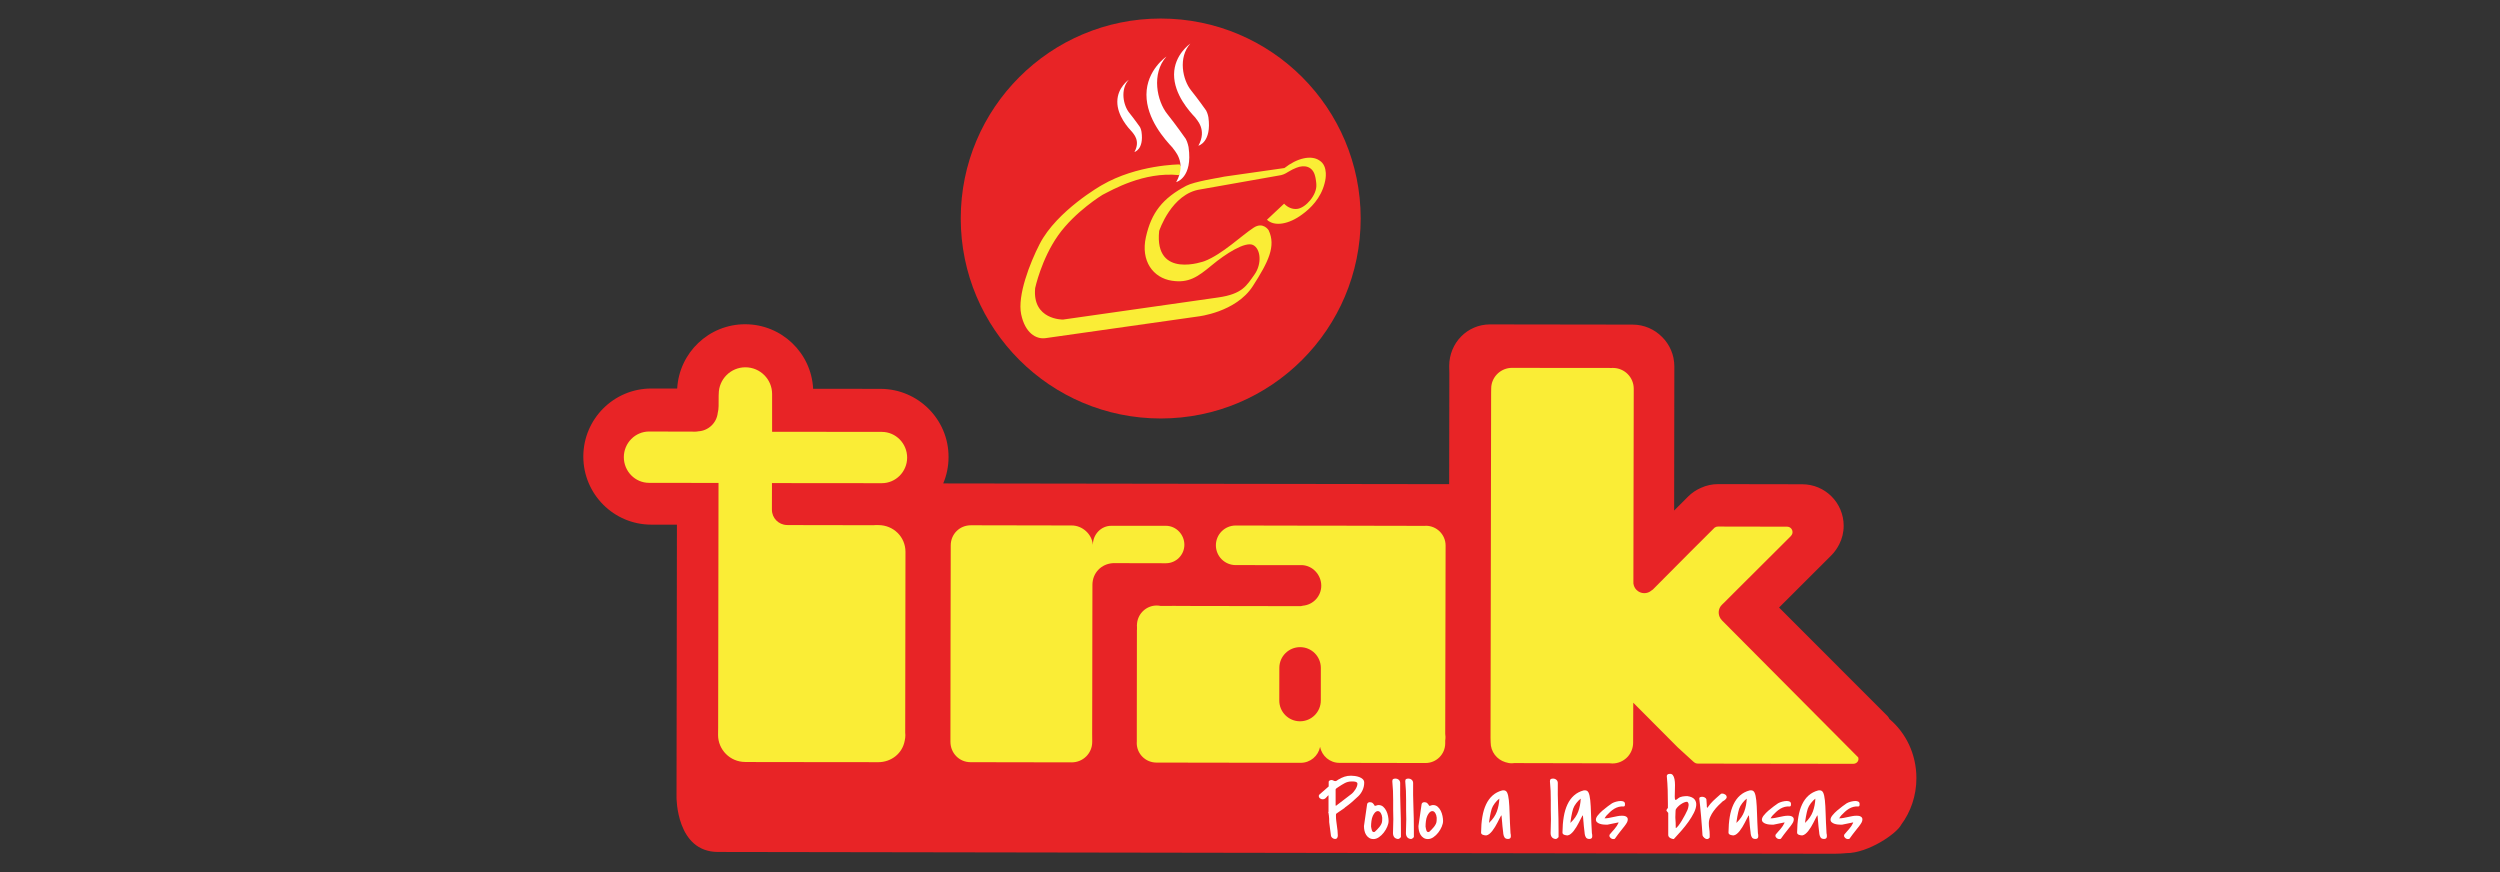 <?xml version="1.0" encoding="UTF-8" standalone="no"?>
<svg
   xmlns:dc="http://purl.org/dc/elements/1.1/"
   xmlns:cc="http://creativecommons.org/ns#"
   xmlns:rdf="http://www.w3.org/1999/02/22-rdf-syntax-ns#"
   xmlns:svg="http://www.w3.org/2000/svg"
   xmlns="http://www.w3.org/2000/svg"
   version="1.1"
   id="Capa_3"
   x="0px"
   y="0px"
   width="225px"
   height="78.5px"
   viewBox="0 0 225 78.5"
   enable-background="new 0 0 225 78.5"
   xml:space="preserve"><rect x="0" y="0" width="225" height="78.5" fill="#333333" stroke="none"/><defs
   id="defs6255" />

<g
   id="g5933"
   transform="matrix(0.339,0,0,0.339,81.065,39.103)"
   style="stroke-width:2.947"><g
     id="g8019"
     transform="translate(34.423,3.571)"><g
       id="g4580"
       transform="matrix(1.19,0,0,-1.19,231.183,100.039)"
       style="stroke-width:3.3"><path
         d="m 0,0 c 2.124,2.853 3.398,6.468 3.398,10.403 0,5.365 -2.361,10.112 -6.022,13.191 -0.136,0.278 -0.286,0.528 -0.437,0.661 L -27.245,48.458 -15.61,60.07 c 0.756,0.76 1.347,1.615 1.804,2.516 0.624,1.235 0.979,2.629 0.979,4.102 0,5.131 -4.136,9.273 -9.258,9.273 l -18.716,0.032 c -1.393,0.009 -2.698,-0.301 -3.888,-0.844 -1.039,-0.455 -2.008,-1.098 -2.841,-1.928 l -3.121,-3.124 0.045,32.155 c 0,2.556 -1.038,4.891 -2.74,6.573 -1.676,1.693 -3.997,2.754 -6.561,2.754 l -31.787,0.046 c -5.121,0.01 -9.116,-4.128 -9.141,-9.256 l 0.032,-1.717 -0.043,-24.67 -112.871,0.164 c 0.769,1.808 1.187,3.795 1.187,5.884 0.031,8.374 -6.769,15.187 -15.154,15.215 l -15.056,0.015 c -0.395,8 -7.023,14.382 -15.141,14.397 -8.117,0.015 -14.742,-6.339 -15.188,-14.348 l -5.728,0.012 c -8.399,0.015 -15.2,-6.772 -15.214,-15.168 0,-8.384 6.774,-15.195 15.17,-15.205 h 5.713 l -0.091,-60.821 c 0,0 -0.079,-12.199 9.246,-12.199 l 249.022,-0.401 c 0.978,0 1.886,0.052 2.725,0.137 C -7.33,-6.336 -0.978,-1.957 0,0"
         style="fill:#e82426;fill-opacity:1;fill-rule:nonzero;stroke:none;stroke-width:3.3"
         id="path4582" /></g><g
       id="g4584"
       transform="matrix(1.19,0,0,-1.19,35.983,20.674)"
       style="stroke-width:3.3"><path
         d="m 0,0 h -12.172 c -2.281,0.02 -4.113,-1.926 -4.119,-4.201 l -0.02,0.036 c -0.212,2.319 -2.331,4.239 -4.693,4.239 l -21.785,0.042 c -0.054,0.014 -0.503,0 -0.738,0 -2.498,0 -4.481,-1.972 -4.481,-4.485 l -0.041,-21.308 v -0.6 l -0.025,-21.056 v -0.852 c 0,-2.515 1.962,-4.553 4.486,-4.553 l 22.563,-0.04 c 2.545,0 4.581,2.035 4.581,4.547 0,0.131 0.011,0.267 0,0.403 l -0.011,1.375 0.022,10.104 0.016,10.522 v 0.099 0.456 0.94 l 0.022,11.071 v 0.104 c 0.014,2.675 2.006,4.689 4.638,4.827 L 0,-8.353 c 2.264,0 4.118,1.85 4.118,4.12 C 4.118,-1.951 2.29,-0.012 0,0"
         style="fill:#faed36;fill-opacity:1;fill-rule:nonzero;stroke:none;stroke-width:3.3"
         id="path4586" /></g><g
       id="g4588"
       transform="matrix(1.19,0,0,-1.19,-33.162,27.595)"
       style="stroke-width:3.3"><path
         d="m 0,0 c 0.009,3.337 -2.69,5.973 -6.033,5.973 -0.37,0 -0.767,0.036 -1.126,-0.027 l -15.937,0.027 h -0.151 l -3.216,0.015 c -1.866,0.058 -3.335,1.56 -3.335,3.424 v 0.424 l 0.014,5.51 24.503,-0.023 c 3.112,0 5.638,2.546 5.654,5.695 0,3.171 -2.525,5.734 -5.634,5.747 l -24.494,0.027 v 8.416 c 0.012,3.286 -2.662,5.967 -5.951,5.967 -3.283,0.009 -5.954,-2.656 -5.954,-5.945 l -0.019,-0.382 -0.012,-2.327 c 0,-0.543 -0.076,-1.043 -0.189,-1.514 -0.242,-2.238 -2.079,-3.99 -4.347,-4.116 -0.227,-0.042 -0.432,-0.07 -0.639,-0.07 l -10.327,0.028 c -3.105,0 -5.627,-2.556 -5.642,-5.707 0,-3.176 2.519,-5.735 5.621,-5.745 l 15.505,-0.019 -0.083,-54.556 c 0,0 -0.018,-1.084 -0.018,-1.652 -0.009,-3.328 2.699,-6.036 6.027,-6.044 h 0.988 c 1.184,-0.019 1.907,-0.019 1.907,-0.019 l 24.662,-0.024 0.735,-0.007 h 1.378 c 2.971,0 5.435,1.965 5.945,4.802 0.092,0.388 0.141,0.811 0.141,1.24 0,0.17 -0.015,0.354 -0.033,0.528 z"
         style="fill:#faed36;fill-opacity:1;fill-rule:nonzero;stroke:none;stroke-width:3.3"
         id="path4590" /></g><g
       id="g4592"
       transform="matrix(1.19,0,0,-1.19,183.603,45.776)"
       style="stroke-width:3.3"><path
         d="M 0,0 C -0.233,0.247 -0.427,0.521 -0.542,0.823 -0.897,1.713 -0.743,2.76 0,3.484 0.067,3.569 0.132,3.627 0.205,3.681 l 1,0.985 c 0,0.022 0.017,0.03 0.017,0.03 l 14.073,14.027 c 0.29,0.318 0.45,0.561 0.45,0.956 0,0.681 -0.531,1.218 -1.215,1.218 l -15.427,0.029 c -0.278,0 -0.518,-0.081 -0.7,-0.224 h -0.021 l -5.416,-5.398 -8.327,-8.376 c -0.099,-0.102 -0.209,-0.176 -0.32,-0.235 -0.973,-0.872 -2.437,-0.838 -3.369,0.09 -0.409,0.386 -0.629,0.907 -0.699,1.425 l -0.008,0.012 v 0.015 0.024 c 0.008,-0.051 0,0.425 0,0.425 l 0.019,11.707 v 0.085 l 0.058,31.187 c 0.001,2.568 -2.07,4.643 -4.636,4.648 -0.067,0 -0.143,-0.005 -0.228,-0.005 l -21.954,0.021 c -0.082,0 -0.147,0.008 -0.223,0.008 -0.2,0 -0.366,-0.008 -0.555,-0.024 -2.35,-0.227 -4.206,-2.199 -4.206,-4.605 l -0.016,-0.998 -0.131,-76.931 0.025,-0.998 c 0,-2.076 1.366,-3.835 3.26,-4.412 0.458,-0.153 0.957,-0.257 1.474,-0.257 0.191,-0.004 0.381,0.011 0.556,0.049 l 21.302,-0.049 c 0.189,-0.004 0.385,-0.039 0.566,-0.039 2.561,0 4.629,2.073 4.629,4.632 l 0.03,8.922 9.933,-9.974 3.484,-3.18 c 0.437,-0.4 0.708,-0.428 1.166,-0.428 l 34.459,-0.049 c 0.658,0 1.2,0.443 1.2,1.09 0,0.275 -0.069,0.357 -0.069,0.357 L 0.113,-0.119 C 0.067,-0.078 0.045,-0.049 0,0"
         style="fill:#faed36;fill-opacity:1;fill-rule:nonzero;stroke:none;stroke-width:3.3"
         id="path4594" /></g><g
       id="g4596"
       transform="matrix(1.19,0,0,-1.19,77.104,67.077)"
       style="stroke-width:3.3"><path
         d="m 0,0 c -0.012,-2.552 -2.082,-4.618 -4.641,-4.618 -2.56,0 -4.629,2.082 -4.623,4.632 l 0.014,7.29 c 0,2.559 2.081,4.624 4.64,4.618 2.553,0 4.616,-2.071 4.616,-4.636 z m 27.756,-7.421 0.085,42.01 c 0,2.431 -1.979,4.411 -4.406,4.411 -0.077,0 -0.15,0 -0.224,-0.023 L 11.803,39.002 4.241,39.02 H 0.195 l -7.593,0.016 -11.589,0.023 c -2.435,0 -4.414,-1.968 -4.42,-4.406 -0.003,-2.449 1.975,-4.424 4.412,-4.424 l 11.589,-0.006 h 3.245 c 2.364,-0.119 4.265,-2.175 4.265,-4.594 0,-2.328 -1.793,-4.249 -4.083,-4.457 -0.173,-0.046 -0.344,-0.088 -0.485,-0.105 l -27.416,0.047 c -0.629,0.028 -1.203,0.028 -1.753,0 l -2.134,0.008 c -0.263,0.05 -0.541,0.088 -0.84,0.088 -2.278,0 -4.164,-1.748 -4.385,-3.966 -0.018,-0.191 -0.035,-0.348 -0.035,-0.527 0,-0.076 0.017,-0.146 0.017,-0.219 v -0.654 c -0.017,-0.061 -0.017,-0.116 -0.017,-0.116 l -0.023,-21.38 v -0.281 -3.273 c 0,-0.064 -0.015,-0.131 -0.015,-0.226 -0.011,-2.433 1.958,-4.4 4.4,-4.4 l 32.164,-0.052 c 2.147,-0.009 3.939,1.527 4.344,3.568 0.386,-2.041 2.17,-3.577 4.313,-3.577 l 19.175,-0.036 h 0.027 c 2.422,0 4.398,1.951 4.398,4.396 v 0.595 c 0.085,0.608 0.066,1.149 0,1.517"
         style="fill:#faed36;fill-opacity:1;fill-rule:nonzero;stroke:none;stroke-width:3.3"
         id="path4598" /></g><g
       id="g4600"
       transform="matrix(1.19,0,0,-1.19,-18.488,-60.919)"
       style="stroke-width:3.3"><path
         d="m 0,0 c 0,-24.647 19.972,-44.622 44.619,-44.622 24.644,0 44.606,19.975 44.606,44.622 0,24.635 -19.962,44.605 -44.606,44.605 C 19.972,44.605 0,24.635 0,0"
         style="fill:#e82426;fill-opacity:1;fill-rule:nonzero;stroke:none;stroke-width:3.3"
         id="path4602" /></g><g
       id="g4604"
       transform="matrix(1.19,0,0,-1.19,18.952,-69.756)"
       style="stroke-width:3.3"><path
         d="m 0,0 c 7.863,4.591 17.343,4.632 17.343,4.632 0,0 1.246,-1.287 -0.134,-2.388 -7.865,0.816 -14.963,-3.352 -17.047,-4.4 0,0 -6.09,-3.698 -9.878,-9.013 -3.771,-5.333 -5.145,-11.792 -5.145,-11.792 -0.681,-7.133 6.213,-7.022 6.213,-7.022 0,0 29.161,4.145 34.622,4.933 5.451,0.776 6.356,2.69 8.077,5.087 1.729,2.418 1.42,5.766 -0.304,6.621 -1.738,0.828 -6.117,-1.943 -9.249,-4.561 -3.13,-2.596 -5.112,-3.973 -8.858,-3.414 -4.176,0.633 -7.002,4.404 -5.784,9.775 1.208,5.393 3.677,8.602 9.031,11.426 1.708,0.901 7.237,1.783 7.237,1.783 l 1.229,0.246 13.399,1.91 c 2.827,2.229 5.971,2.951 7.794,1.698 1.063,-0.645 1.377,-1.79 1.429,-2.738 0.006,-0.009 0.006,-0.027 0.006,-0.05 V 2.647 C 50.018,1.956 49.923,1.194 49.707,0.397 48.861,-2.94 46.546,-5.194 44.75,-6.496 41.795,-8.714 38.547,-9.314 36.853,-7.71 l 3.824,3.584 c 0.785,-0.836 1.875,-1.311 2.979,-1.159 1.88,0.265 4.341,3.129 4.216,5.352 0.021,0.345 -0.168,1.647 -0.288,1.994 C 47.056,4.182 45.243,4.632 43.396,3.876 42.836,3.655 42.333,3.414 41.501,2.916 40.94,2.565 40.406,2.244 39.285,2.114 L 22.011,-0.942 c -6.466,-0.917 -9.205,-9.27 -9.205,-9.27 -1.142,-10.893 10.125,-6.73 10.125,-6.73 4.006,1.554 8.263,5.724 10.984,7.48 2.109,1.355 3.315,-0.596 3.315,-0.596 1.667,-3.537 -0.027,-7.017 -3.531,-12.461 -3.773,-5.862 -12.24,-6.775 -12.24,-6.775 0,0 -33.417,-4.751 -34.005,-4.831 -2.11,-0.302 -4.571,1.154 -5.441,5.341 -0.855,4.181 1.92,11.357 4.131,15.663 C -10.012,-5.655 0,0 0,0"
         style="fill:#faed36;fill-opacity:1;fill-rule:nonzero;stroke:none;stroke-width:3.3"
         id="path4606" /></g><g
       id="g4608"
       transform="matrix(1.19,0,0,-1.19,27.058,-83.827)"
       style="stroke-width:3.3"><path
         d="m 0,0 c -0.934,0.991 -3.368,3.667 -3.343,6.823 0.023,3.164 2.551,4.865 2.551,4.865 C -2.746,9.499 -2.001,5.969 -0.668,4.314 0.418,2.979 1.713,1.136 1.713,1.136 1.951,0.693 2.052,0.091 2.052,0.091 2.625,-3.875 0.474,-4.423 0.474,-4.423 1.918,-1.837 0.144,-0.284 0,0"
         style="fill:#ffffff;fill-opacity:1;fill-rule:nonzero;stroke:none;stroke-width:3.3"
         id="path4610" /></g><g
       id="g4612"
       transform="matrix(1.19,0,0,-1.19,37.73,-79.73)"
       style="stroke-width:3.3"><path
         d="m 0,0 c -1.625,1.737 -5.838,6.368 -5.811,11.838 0.025,5.495 4.452,8.476 4.452,8.476 C -4.76,16.495 -3.479,10.36 -1.142,7.472 0.708,5.165 2.965,1.942 2.965,1.942 3.377,1.205 3.582,0.124 3.582,0.124 4.565,-6.76 0.825,-7.694 0.825,-7.694 3.34,-3.208 0.248,-0.507 0,0"
         style="fill:#ffffff;fill-opacity:1;fill-rule:nonzero;stroke:none;stroke-width:3.3"
         id="path4614" /></g><g
       id="g4616"
       transform="matrix(1.19,0,0,-1.19,43.802,-87.68)"
       style="stroke-width:3.3"><path
         d="m 0,0 c -1.33,1.411 -4.771,5.186 -4.755,9.646 0.03,4.453 3.633,6.879 3.633,6.879 C -3.888,13.426 -2.843,8.434 -0.954,6.085 0.566,4.205 2.402,1.597 2.402,1.597 2.747,0.977 2.904,0.118 2.904,0.118 3.687,-5.5 0.673,-6.264 0.673,-6.264 2.708,-2.604 0.191,-0.406 0,0"
         style="fill:#ffffff;fill-opacity:1;fill-rule:nonzero;stroke:none;stroke-width:3.3"
         id="path4618" /></g><g
       id="g4688"
       transform="matrix(1.19,0,0,-1.19,81.126,95.014)"
       style="stroke-width:3.3"><path
         d="m 0,0 3.435,2.623 c 0.151,0.113 0.304,0.261 0.461,0.443 0.158,0.183 0.303,0.378 0.435,0.585 0.132,0.208 0.242,0.425 0.33,0.652 0.088,0.226 0.132,0.439 0.132,0.641 0,0.125 -0.054,0.223 -0.16,0.292 C 4.525,5.306 4.403,5.355 4.265,5.388 4.126,5.419 3.984,5.435 3.84,5.435 H 3.491 C 2.925,5.435 2.406,5.306 1.935,5.048 1.463,4.79 1.013,4.517 0.585,4.227 0.56,4.201 0.51,4.167 0.435,4.123 0.358,4.079 0.283,4.029 0.208,3.973 0.133,3.916 0.066,3.862 0.01,3.812 -0.047,3.762 -0.075,3.718 -0.075,3.68 V 0.095 Z m -1.51,-3.642 c 0.013,0.251 0.01,0.503 -0.009,0.755 -0.019,0.251 -0.041,0.503 -0.066,0.755 -0.013,0.063 -0.028,0.163 -0.047,0.302 -0.018,0.138 -0.028,0.22 -0.028,0.245 0,0.013 -0.013,0.041 -0.038,0.085 -0.026,0.044 -0.037,0.072 -0.037,0.085 l 0.037,0.038 c 0.038,0.037 0.051,0.057 0.038,0.057 V 2.321 H -1.735 C -1.887,2.145 -2.063,1.956 -2.264,1.755 -2.466,1.554 -2.704,1.453 -2.981,1.453 c -0.202,0 -0.393,0.069 -0.576,0.208 -0.182,0.138 -0.273,0.32 -0.273,0.547 v 0.038 c 0,0.012 0.006,0.031 0.018,0.057 0.013,0.024 0.026,0.05 0.039,0.075 0.011,0.037 0.024,0.068 0.037,0.094 l 2.114,1.849 v 1.038 c 0,0.125 0.075,0.223 0.226,0.292 0.151,0.07 0.277,0.105 0.377,0.105 0.164,0 0.315,-0.041 0.454,-0.123 0.137,-0.082 0.276,-0.123 0.415,-0.123 0.125,0 0.238,0.038 0.339,0.113 0.1,0.076 0.201,0.145 0.302,0.208 0.478,0.289 0.94,0.51 1.387,0.66 0.446,0.152 0.946,0.227 1.5,0.227 0.239,0 0.525,-0.023 0.858,-0.067 C 4.569,6.607 4.891,6.529 5.199,6.416 5.507,6.303 5.768,6.146 5.982,5.944 6.195,5.743 6.303,5.484 6.303,5.171 6.303,4.604 6.189,4.063 5.963,3.548 5.736,3.031 5.422,2.572 5.02,2.17 4.491,1.667 3.997,1.217 3.538,0.821 3.079,0.425 2.566,0.025 2,-0.377 1.987,-0.39 1.976,-0.405 1.963,-0.425 1.95,-0.443 1.938,-0.459 1.925,-0.472 L 0.095,-1.735 C 0.031,-1.786 0,-1.877 0,-2.01 V -2.265 C 0,-2.629 0.022,-2.99 0.066,-3.35 0.11,-3.708 0.157,-4.069 0.208,-4.435 c 0.05,-0.364 0.097,-0.729 0.142,-1.093 0.044,-0.366 0.065,-0.731 0.065,-1.095 0,-0.201 -0.047,-0.381 -0.142,-0.538 -0.093,-0.157 -0.26,-0.235 -0.5,-0.235 -0.175,0 -0.361,0.072 -0.556,0.216 -0.195,0.145 -0.305,0.312 -0.33,0.5 z"
         style="fill:#ffffff;fill-opacity:1;fill-rule:nonzero;stroke:none;stroke-width:3.3"
         id="path4690" /></g><g
       id="g4692"
       transform="matrix(1.19,0,0,-1.19,90.449,100.517)"
       style="stroke-width:3.3"><path
         d="m 0,0 c 0.025,-0.126 0.051,-0.271 0.076,-0.434 0.025,-0.164 0.063,-0.311 0.113,-0.443 0.05,-0.133 0.123,-0.233 0.217,-0.302 0.095,-0.069 0.23,-0.073 0.406,-0.009 0.164,0.15 0.339,0.32 0.528,0.509 0.189,0.189 0.368,0.39 0.538,0.604 0.17,0.214 0.311,0.44 0.425,0.679 0.113,0.239 0.17,0.491 0.17,0.754 C 2.522,1.786 2.491,2.18 2.378,2.538 2.265,2.896 2.104,3.154 1.896,3.312 1.689,3.469 1.453,3.488 1.189,3.368 0.925,3.249 0.661,2.925 0.396,2.396 0.246,2.069 0.142,1.689 0.085,1.255 0.028,0.821 0,0.422 0,0.057 Z m -1.585,0.113 0.698,4.85 c 0.026,0.163 0.098,0.283 0.218,0.358 0.119,0.075 0.254,0.114 0.405,0.114 0.277,0 0.497,-0.08 0.66,-0.236 C 0.561,5.041 0.698,4.85 0.812,4.623 h 0.019 c 0.15,0 0.286,0.028 0.405,0.085 0.119,0.057 0.268,0.085 0.444,0.085 0.402,0 0.745,-0.126 1.028,-0.377 C 2.991,4.164 3.221,3.859 3.397,3.5 3.573,3.142 3.702,2.755 3.784,2.34 3.865,1.925 3.906,1.56 3.906,1.245 3.906,0.868 3.809,0.446 3.614,-0.019 3.419,-0.484 3.161,-0.925 2.841,-1.34 2.52,-1.755 2.158,-2.101 1.755,-2.377 1.353,-2.654 0.944,-2.793 0.529,-2.793 c -0.378,0 -0.702,0.088 -0.972,0.265 -0.271,0.175 -0.491,0.399 -0.661,0.67 -0.169,0.27 -0.292,0.575 -0.368,0.915 -0.075,0.339 -0.113,0.672 -0.113,1 z"
         style="fill:#ffffff;fill-opacity:1;fill-rule:nonzero;stroke:none;stroke-width:3.3"
         id="path4694" /></g><g
       id="g4696"
       transform="matrix(1.19,0,0,-1.19,96.267,102.247)"
       style="stroke-width:3.3"><path
         d="m 0,0 c 0,0.528 0.013,1.044 0.038,1.548 0.025,0.503 0.037,1.018 0.037,1.547 -0.037,1.434 -0.05,2.84 -0.037,4.218 0.012,1.376 -0.051,2.789 -0.189,4.236 0,0.238 0.056,0.399 0.17,0.48 0.113,0.082 0.283,0.123 0.509,0.123 0.289,0 0.538,-0.085 0.745,-0.255 C 1.481,11.728 1.591,11.492 1.604,11.19 1.578,9.403 1.601,7.633 1.67,5.878 1.739,4.123 1.773,2.347 1.773,0.548 V -0.905 C 1.698,-1.006 1.591,-1.106 1.453,-1.207 1.314,-1.309 1.176,-1.346 1.038,-1.32 0.673,-1.258 0.408,-1.11 0.245,-0.877 0.082,-0.645 0,-0.352 0,0"
         style="fill:#ffffff;fill-opacity:1;fill-rule:nonzero;stroke:none;stroke-width:3.3"
         id="path4698" /></g><g
       id="g4700"
       transform="matrix(1.19,0,0,-1.19,99.704,102.247)"
       style="stroke-width:3.3"><path
         d="m 0,0 c 0,0.528 0.013,1.044 0.038,1.548 0.025,0.503 0.037,1.018 0.037,1.547 -0.037,1.434 -0.05,2.84 -0.037,4.218 0.012,1.376 -0.051,2.789 -0.189,4.236 0,0.238 0.056,0.399 0.17,0.48 0.113,0.082 0.283,0.123 0.509,0.123 0.289,0 0.538,-0.085 0.745,-0.255 C 1.481,11.728 1.591,11.492 1.604,11.19 1.578,9.403 1.601,7.633 1.67,5.878 1.739,4.123 1.773,2.347 1.773,0.548 V -0.905 C 1.698,-1.006 1.591,-1.106 1.453,-1.207 1.314,-1.309 1.176,-1.346 1.038,-1.32 0.673,-1.258 0.408,-1.11 0.245,-0.877 0.082,-0.645 0,-0.352 0,0"
         style="fill:#ffffff;fill-opacity:1;fill-rule:nonzero;stroke:none;stroke-width:3.3"
         id="path4702" /></g><g
       id="g4704"
       transform="matrix(1.19,0,0,-1.19,104.914,100.517)"
       style="stroke-width:3.3"><path
         d="m 0,0 c 0.025,-0.126 0.051,-0.271 0.076,-0.434 0.025,-0.164 0.063,-0.311 0.113,-0.443 0.05,-0.133 0.123,-0.233 0.217,-0.302 0.095,-0.069 0.23,-0.073 0.406,-0.009 0.164,0.15 0.339,0.32 0.528,0.509 0.189,0.189 0.368,0.39 0.538,0.604 0.17,0.214 0.311,0.44 0.425,0.679 0.113,0.239 0.17,0.491 0.17,0.754 C 2.522,1.786 2.491,2.18 2.378,2.538 2.265,2.896 2.104,3.154 1.896,3.312 1.689,3.469 1.453,3.488 1.189,3.368 0.925,3.249 0.661,2.925 0.396,2.396 0.246,2.069 0.142,1.689 0.085,1.255 0.028,0.821 0,0.422 0,0.057 Z m -1.585,0.113 0.698,4.85 c 0.026,0.163 0.098,0.283 0.218,0.358 0.119,0.075 0.254,0.114 0.405,0.114 0.277,0 0.497,-0.08 0.66,-0.236 C 0.561,5.041 0.698,4.85 0.812,4.623 h 0.019 c 0.15,0 0.286,0.028 0.405,0.085 0.119,0.057 0.268,0.085 0.444,0.085 0.402,0 0.745,-0.126 1.028,-0.377 C 2.991,4.164 3.221,3.859 3.397,3.5 3.573,3.142 3.702,2.755 3.784,2.34 3.865,1.925 3.906,1.56 3.906,1.245 3.906,0.868 3.809,0.446 3.614,-0.019 3.419,-0.484 3.161,-0.925 2.841,-1.34 2.52,-1.755 2.158,-2.101 1.755,-2.377 1.353,-2.654 0.944,-2.793 0.529,-2.793 c -0.378,0 -0.702,0.088 -0.972,0.265 -0.271,0.175 -0.491,0.399 -0.661,0.67 -0.169,0.27 -0.292,0.575 -0.368,0.915 -0.075,0.339 -0.113,0.672 -0.113,1 z"
         style="fill:#ffffff;fill-opacity:1;fill-rule:nonzero;stroke:none;stroke-width:3.3"
         id="path4706" /></g><g
       id="g4708"
       transform="matrix(1.19,0,0,-1.19,124.503,93.103)"
       style="stroke-width:3.3"><path
         d="M 0,0 C -0.339,-0.252 -0.673,-0.592 -1,-1.02 -1.327,-1.447 -1.56,-1.862 -1.698,-2.265 -1.761,-2.453 -1.83,-2.712 -1.905,-3.038 -1.98,-3.365 -2.047,-3.689 -2.104,-4.01 -2.16,-4.331 -2.207,-4.627 -2.245,-4.897 c -0.038,-0.271 -0.057,-0.444 -0.057,-0.519 0.013,0 0.029,0.013 0.047,0.038 0.02,0.024 0.035,0.044 0.048,0.057 0.779,0.755 1.33,1.568 1.65,2.443 C -0.235,-2.004 -0.05,-1.045 0,0 M 0.416,-3.736 C 0.303,-3.938 0.173,-4.18 0.028,-4.463 -0.116,-4.746 -0.271,-5.048 -0.434,-5.369 -0.598,-5.689 -0.776,-6.011 -0.972,-6.331 -1.167,-6.652 -1.367,-6.944 -1.575,-7.209 -1.783,-7.473 -2,-7.696 -2.227,-7.879 c -0.225,-0.182 -0.459,-0.292 -0.698,-0.33 -0.1,0 -0.214,0.01 -0.339,0.028 -0.126,0.02 -0.252,0.051 -0.378,0.095 -0.126,0.044 -0.229,0.107 -0.311,0.189 -0.082,0.082 -0.122,0.191 -0.122,0.33 0.012,1.283 0.106,2.45 0.283,3.501 0.176,1.049 0.452,1.974 0.83,2.773 0.377,0.799 0.861,1.462 1.453,1.991 0.591,0.529 1.308,0.906 2.151,1.132 0.025,0 0.072,0.003 0.141,0.01 0.07,0.006 0.116,0.009 0.142,0.009 0.378,0.012 0.651,-0.161 0.821,-0.519 0.17,-0.358 0.295,-0.925 0.377,-1.698 0.082,-0.774 0.139,-1.768 0.17,-2.982 0.031,-1.213 0.098,-2.67 0.198,-4.368 0.038,-0.138 0.06,-0.258 0.067,-0.358 0.005,-0.102 0.008,-0.221 0.008,-0.36 0,-0.188 -0.056,-0.33 -0.17,-0.423 -0.113,-0.095 -0.257,-0.142 -0.433,-0.142 -0.365,0 -0.623,0.101 -0.774,0.302 -0.151,0.201 -0.251,0.471 -0.301,0.811 0,0.012 -0.01,0.114 -0.029,0.302 -0.019,0.189 -0.045,0.405 -0.076,0.651 -0.031,0.246 -0.059,0.494 -0.085,0.746 -0.025,0.251 -0.044,0.459 -0.056,0.622 v 0.076 C 0.616,-5.366 0.601,-5.208 0.595,-5.02 0.588,-4.831 0.572,-4.648 0.548,-4.473 0.522,-4.259 0.504,-4.045 0.491,-3.831 Z"
         style="fill:#ffffff;fill-opacity:1;fill-rule:nonzero;stroke:none;stroke-width:3.3"
         id="path4710" /></g><g
       id="g4712"
       transform="matrix(1.19,0,0,-1.19,138.116,102.247)"
       style="stroke-width:3.3"><path
         d="m 0,0 c 0,0.528 0.013,1.044 0.038,1.548 0.025,0.503 0.037,1.018 0.037,1.547 -0.037,1.434 -0.05,2.84 -0.037,4.218 0.012,1.376 -0.051,2.789 -0.189,4.236 0,0.238 0.056,0.399 0.17,0.48 0.113,0.082 0.283,0.123 0.509,0.123 0.289,0 0.538,-0.085 0.745,-0.255 C 1.481,11.728 1.591,11.492 1.604,11.19 1.578,9.403 1.601,7.633 1.67,5.878 1.739,4.123 1.773,2.347 1.773,0.548 V -0.905 C 1.698,-1.006 1.591,-1.106 1.453,-1.207 1.314,-1.309 1.176,-1.346 1.038,-1.32 0.673,-1.258 0.408,-1.11 0.245,-0.877 0.082,-0.645 0,-0.352 0,0"
         style="fill:#ffffff;fill-opacity:1;fill-rule:nonzero;stroke:none;stroke-width:3.3"
         id="path4714" /></g><g
       id="g4716"
       transform="matrix(1.19,0,0,-1.19,146.113,93.103)"
       style="stroke-width:3.3"><path
         d="M 0,0 C -0.339,-0.252 -0.673,-0.592 -1,-1.02 -1.327,-1.447 -1.56,-1.862 -1.698,-2.265 -1.761,-2.453 -1.83,-2.712 -1.905,-3.038 -1.98,-3.365 -2.047,-3.689 -2.104,-4.01 -2.16,-4.331 -2.207,-4.627 -2.245,-4.897 c -0.038,-0.271 -0.057,-0.444 -0.057,-0.519 0.013,0 0.029,0.013 0.047,0.038 0.02,0.024 0.035,0.044 0.048,0.057 0.779,0.755 1.33,1.568 1.65,2.443 C -0.235,-2.004 -0.05,-1.045 0,0 M 0.416,-3.736 C 0.303,-3.938 0.173,-4.18 0.028,-4.463 -0.116,-4.746 -0.271,-5.048 -0.434,-5.369 -0.598,-5.689 -0.776,-6.011 -0.972,-6.331 -1.167,-6.652 -1.367,-6.944 -1.575,-7.209 -1.783,-7.473 -2,-7.696 -2.227,-7.879 c -0.225,-0.182 -0.459,-0.292 -0.698,-0.33 -0.1,0 -0.214,0.01 -0.339,0.028 -0.126,0.02 -0.252,0.051 -0.378,0.095 -0.126,0.044 -0.229,0.107 -0.311,0.189 -0.082,0.082 -0.122,0.191 -0.122,0.33 0.012,1.283 0.106,2.45 0.283,3.501 0.176,1.049 0.452,1.974 0.83,2.773 0.377,0.799 0.861,1.462 1.453,1.991 0.591,0.529 1.308,0.906 2.151,1.132 0.025,0 0.072,0.003 0.141,0.01 0.07,0.006 0.116,0.009 0.142,0.009 0.378,0.012 0.651,-0.161 0.821,-0.519 0.17,-0.358 0.295,-0.925 0.377,-1.698 0.082,-0.774 0.139,-1.768 0.17,-2.982 0.031,-1.213 0.098,-2.67 0.198,-4.368 0.038,-0.138 0.06,-0.258 0.067,-0.358 0.005,-0.102 0.008,-0.221 0.008,-0.36 0,-0.188 -0.056,-0.33 -0.17,-0.423 -0.113,-0.095 -0.257,-0.142 -0.433,-0.142 -0.365,0 -0.623,0.101 -0.774,0.302 -0.151,0.201 -0.251,0.471 -0.301,0.811 0,0.012 -0.01,0.114 -0.029,0.302 -0.019,0.189 -0.045,0.405 -0.076,0.651 -0.031,0.246 -0.059,0.494 -0.085,0.746 -0.025,0.251 -0.044,0.459 -0.056,0.622 v 0.076 C 0.616,-5.366 0.601,-5.208 0.595,-5.02 0.588,-4.831 0.572,-4.648 0.548,-4.473 0.522,-4.259 0.504,-4.045 0.491,-3.831 Z"
         style="fill:#ffffff;fill-opacity:1;fill-rule:nonzero;stroke:none;stroke-width:3.3"
         id="path4718" /></g><g
       id="g4720"
       transform="matrix(1.19,0,0,-1.19,153.728,102.965)"
       style="stroke-width:3.3"><path
         d="m 0,0 c 0,0.063 0.003,0.119 0.01,0.17 0.006,0.05 0.034,0.101 0.085,0.15 0.15,0.19 0.32,0.388 0.509,0.595 0.189,0.208 0.371,0.415 0.547,0.623 0.176,0.207 0.34,0.425 0.491,0.65 0.151,0.227 0.276,0.454 0.378,0.68 V 2.981 L -0.453,2.472 h -0.282 c -0.177,0 -0.394,0.012 -0.652,0.038 -0.258,0.025 -0.509,0.078 -0.755,0.16 -0.245,0.082 -0.453,0.198 -0.623,0.35 -0.17,0.15 -0.254,0.351 -0.254,0.603 0.012,0.289 0.164,0.61 0.453,0.962 0.289,0.353 0.628,0.698 1.019,1.038 0.39,0.34 0.783,0.654 1.179,0.943 0.396,0.289 0.714,0.516 0.953,0.68 0.265,0.15 0.578,0.274 0.943,0.368 0.366,0.094 0.699,0.142 1,0.142 C 2.78,7.756 3,7.708 3.189,7.614 3.378,7.52 3.472,7.334 3.472,7.058 3.472,6.944 3.463,6.837 3.443,6.736 3.425,6.636 3.347,6.566 3.208,6.529 2.806,6.566 2.428,6.538 2.076,6.444 1.724,6.35 1.39,6.208 1.076,6.02 0.761,5.831 0.466,5.607 0.188,5.35 -0.088,5.092 -0.358,4.824 -0.623,4.548 -0.698,4.459 -0.792,4.337 -0.905,4.18 -1.019,4.022 -1.075,3.931 -1.075,3.906 V 3.887 c 0.327,0 0.65,0.031 0.971,0.094 C 0.217,4.044 0.538,4.11 0.858,4.18 1.18,4.249 1.5,4.314 1.821,4.378 2.142,4.44 2.472,4.472 2.812,4.472 2.938,4.472 3.076,4.463 3.227,4.443 3.378,4.425 3.52,4.384 3.651,4.321 3.783,4.258 3.891,4.173 3.973,4.066 4.054,3.959 4.095,3.824 4.095,3.661 4.095,3.422 4.035,3.192 3.916,2.972 3.796,2.752 3.62,2.487 3.388,2.18 3.154,1.871 2.858,1.497 2.5,1.057 2.142,0.616 1.717,0.05 1.227,-0.642 1.201,-0.68 1.142,-0.705 1.048,-0.717 0.953,-0.729 0.874,-0.736 0.812,-0.736 0.635,-0.736 0.456,-0.66 0.273,-0.51 0.091,-0.358 0,-0.188 0,0"
         style="fill:#ffffff;fill-opacity:1;fill-rule:nonzero;stroke:none;stroke-width:3.3"
         id="path4722" /></g><g
       id="g4724"
       transform="matrix(1.19,0,0,-1.19,171.228,98.046)"
       style="stroke-width:3.3"><path
         d="m 0,0 c 0,-0.038 0.003,-0.126 0.01,-0.265 0.006,-0.138 0.015,-0.286 0.028,-0.443 0.013,-0.157 0.022,-0.305 0.028,-0.443 0.006,-0.139 0.01,-0.227 0.01,-0.265 v -0.197 c 0,-0.095 0.003,-0.196 0.009,-0.303 0.007,-0.106 0.01,-0.207 0.01,-0.302 v -0.198 c 0.137,0.025 0.333,0.201 0.585,0.528 0.251,0.327 0.509,0.708 0.773,1.142 0.265,0.434 0.51,0.871 0.736,1.311 C 2.416,1.006 2.585,1.352 2.698,1.604 2.749,1.729 2.799,1.88 2.85,2.057 2.899,2.232 2.935,2.412 2.953,2.594 2.973,2.776 2.96,2.943 2.916,3.095 2.871,3.245 2.78,3.364 2.642,3.453 2.416,3.453 2.173,3.396 1.915,3.283 1.657,3.17 1.406,3.025 1.161,2.849 0.915,2.673 0.695,2.481 0.5,2.273 0.305,2.065 0.164,1.868 0.076,1.679 0.063,1.616 0.054,1.506 0.048,1.349 0.041,1.191 0.035,1.024 0.028,0.849 0.022,0.673 0.016,0.503 0.01,0.339 0.003,0.176 0,0.063 0,0 M -1.981,1.452 V 1.49 c 0,0.101 0.035,0.204 0.104,0.312 0.068,0.106 0.142,0.198 0.217,0.273 v 0.963 c 0,1.044 -0.016,2.063 -0.047,3.057 -0.032,0.993 -0.098,2.018 -0.198,3.075 0,0.164 0.056,0.286 0.17,0.368 0.113,0.082 0.232,0.123 0.358,0.123 0.352,0.063 0.619,-0.019 0.802,-0.245 0.181,-0.227 0.311,-0.535 0.387,-0.925 0.075,-0.39 0.113,-0.827 0.113,-1.311 0,-0.485 -0.01,-0.953 -0.029,-1.407 C -0.122,5.321 -0.132,4.918 -0.132,4.566 -0.132,4.214 -0.088,3.975 0,3.849 0.164,3.912 0.248,3.94 0.255,3.934 0.261,3.928 0.261,3.921 0.255,3.915 L 0.293,3.953 C 0.324,3.984 0.44,4.075 0.642,4.227 0.918,4.44 1.242,4.575 1.613,4.632 1.984,4.688 2.334,4.717 2.661,4.717 3.428,4.604 3.963,4.368 4.265,4.01 4.566,3.651 4.699,3.21 4.661,2.688 4.623,2.166 4.444,1.588 4.123,0.952 3.803,0.317 3.403,-0.337 2.925,-1.01 2.447,-1.683 1.919,-2.35 1.34,-3.01 0.761,-3.671 0.201,-4.29 -0.34,-4.869 c -0.112,0 -0.242,0.019 -0.387,0.056 -0.144,0.039 -0.279,0.095 -0.405,0.17 -0.126,0.077 -0.233,0.17 -0.321,0.284 -0.088,0.113 -0.132,0.245 -0.132,0.396 v 4.925 z"
         style="fill:#ffffff;fill-opacity:1;fill-rule:nonzero;stroke:none;stroke-width:3.3"
         id="path4726" /></g><g
       id="g4728"
       transform="matrix(1.19,0,0,-1.19,178.438,102.853)"
       style="stroke-width:3.3"><path
         d="M 0,0 C -0.025,0.452 -0.066,1.06 -0.123,1.82 -0.18,2.581 -0.242,3.371 -0.312,4.188 -0.381,5.006 -0.453,5.78 -0.528,6.51 c -0.076,0.729 -0.139,1.296 -0.189,1.698 0,0.163 0.075,0.271 0.227,0.32 0.15,0.051 0.295,0.076 0.433,0.076 0.176,0 0.362,-0.05 0.557,-0.151 C 0.695,8.353 0.817,8.214 0.868,8.038 0.868,7.987 0.874,7.896 0.887,7.765 0.899,7.633 0.908,7.497 0.915,7.358 0.921,7.221 0.931,7.085 0.943,6.953 0.956,6.821 0.962,6.729 0.962,6.68 V 6.51 6.406 C 0.962,6.374 0.969,6.34 0.981,6.302 0.993,6.265 1.013,6.201 1.038,6.113 1.063,6.139 1.091,6.17 1.123,6.208 1.154,6.245 1.176,6.271 1.188,6.283 1.39,6.572 1.585,6.827 1.773,7.048 1.962,7.268 2.157,7.475 2.358,7.67 2.56,7.865 2.783,8.072 3.028,8.293 3.273,8.513 3.56,8.768 3.887,9.057 3.963,9.12 4.02,9.167 4.057,9.198 4.095,9.229 4.129,9.255 4.161,9.274 4.192,9.293 4.227,9.306 4.265,9.312 4.302,9.318 4.353,9.321 4.415,9.321 4.629,9.321 4.846,9.249 5.066,9.104 5.286,8.959 5.396,8.762 5.396,8.51 5.396,8.422 5.365,8.331 5.303,8.236 5.239,8.142 5.164,8.054 5.076,7.972 4.987,7.89 4.896,7.817 4.803,7.755 4.708,7.692 4.623,7.648 4.548,7.623 4.221,7.333 3.874,7.003 3.51,6.632 3.145,6.261 2.805,5.861 2.491,5.435 2.176,5.006 1.918,4.56 1.717,4.095 1.516,3.629 1.415,3.163 1.415,2.698 1.415,2.271 1.446,1.849 1.51,1.434 1.572,1.019 1.604,0.597 1.604,0.17 V -0.491 C 1.503,-0.592 1.415,-0.674 1.34,-0.736 1.265,-0.8 1.157,-0.831 1.019,-0.831 0.805,-0.831 0.598,-0.739 0.396,-0.557 0.194,-0.375 0.063,-0.189 0,0"
         style="fill:#ffffff;fill-opacity:1;fill-rule:nonzero;stroke:none;stroke-width:3.3"
         id="path4730" /></g><g
       id="g4732"
       transform="matrix(1.19,0,0,-1.19,190.187,93.103)"
       style="stroke-width:3.3"><path
         d="M 0,0 C -0.339,-0.252 -0.673,-0.592 -1,-1.02 -1.327,-1.447 -1.56,-1.862 -1.698,-2.265 -1.761,-2.453 -1.83,-2.712 -1.905,-3.038 -1.98,-3.365 -2.047,-3.689 -2.104,-4.01 -2.16,-4.331 -2.207,-4.627 -2.245,-4.897 c -0.038,-0.271 -0.057,-0.444 -0.057,-0.519 0.013,0 0.029,0.013 0.047,0.038 0.02,0.024 0.035,0.044 0.048,0.057 0.779,0.755 1.33,1.568 1.65,2.443 C -0.235,-2.004 -0.05,-1.045 0,0 M 0.416,-3.736 C 0.303,-3.938 0.173,-4.18 0.028,-4.463 -0.116,-4.746 -0.271,-5.048 -0.434,-5.369 -0.598,-5.689 -0.776,-6.011 -0.972,-6.331 -1.167,-6.652 -1.367,-6.944 -1.575,-7.209 -1.783,-7.473 -2,-7.696 -2.227,-7.879 c -0.225,-0.182 -0.459,-0.292 -0.698,-0.33 -0.1,0 -0.214,0.01 -0.339,0.028 -0.126,0.02 -0.252,0.051 -0.378,0.095 -0.126,0.044 -0.229,0.107 -0.311,0.189 -0.082,0.082 -0.122,0.191 -0.122,0.33 0.012,1.283 0.106,2.45 0.283,3.501 0.176,1.049 0.452,1.974 0.83,2.773 0.377,0.799 0.861,1.462 1.453,1.991 0.591,0.529 1.308,0.906 2.151,1.132 0.025,0 0.072,0.003 0.141,0.01 0.07,0.006 0.116,0.009 0.142,0.009 0.378,0.012 0.651,-0.161 0.821,-0.519 0.17,-0.358 0.295,-0.925 0.377,-1.698 0.082,-0.774 0.139,-1.768 0.17,-2.982 0.031,-1.213 0.098,-2.67 0.198,-4.368 0.038,-0.138 0.06,-0.258 0.067,-0.358 0.005,-0.102 0.008,-0.221 0.008,-0.36 0,-0.188 -0.056,-0.33 -0.17,-0.423 -0.113,-0.095 -0.257,-0.142 -0.433,-0.142 -0.365,0 -0.623,0.101 -0.774,0.302 -0.151,0.201 -0.251,0.471 -0.301,0.811 0,0.012 -0.01,0.114 -0.029,0.302 -0.019,0.189 -0.045,0.405 -0.076,0.651 -0.031,0.246 -0.059,0.494 -0.085,0.746 -0.025,0.251 -0.044,0.459 -0.056,0.622 v 0.076 C 0.616,-5.366 0.601,-5.208 0.595,-5.02 0.588,-4.831 0.572,-4.648 0.548,-4.473 0.522,-4.259 0.504,-4.045 0.491,-3.831 Z"
         style="fill:#ffffff;fill-opacity:1;fill-rule:nonzero;stroke:none;stroke-width:3.3"
         id="path4734" /></g><g
       id="g4736"
       transform="matrix(1.19,0,0,-1.19,197.801,102.965)"
       style="stroke-width:3.3"><path
         d="m 0,0 c 0,0.063 0.003,0.119 0.01,0.17 0.006,0.05 0.034,0.101 0.085,0.15 0.15,0.19 0.32,0.388 0.509,0.595 0.189,0.208 0.371,0.415 0.547,0.623 0.176,0.207 0.34,0.425 0.491,0.65 0.151,0.227 0.276,0.454 0.378,0.68 V 2.981 L -0.453,2.472 h -0.282 c -0.177,0 -0.394,0.012 -0.652,0.038 -0.258,0.025 -0.509,0.078 -0.755,0.16 -0.245,0.082 -0.453,0.198 -0.623,0.35 -0.17,0.15 -0.254,0.351 -0.254,0.603 0.012,0.289 0.164,0.61 0.453,0.962 0.289,0.353 0.628,0.698 1.019,1.038 0.39,0.34 0.783,0.654 1.179,0.943 0.396,0.289 0.714,0.516 0.953,0.68 0.265,0.15 0.578,0.274 0.943,0.368 0.366,0.094 0.699,0.142 1,0.142 C 2.78,7.756 3,7.708 3.189,7.614 3.378,7.52 3.472,7.334 3.472,7.058 3.472,6.944 3.463,6.837 3.443,6.736 3.425,6.636 3.347,6.566 3.208,6.529 2.806,6.566 2.428,6.538 2.076,6.444 1.724,6.35 1.39,6.208 1.076,6.02 0.761,5.831 0.466,5.607 0.188,5.35 -0.088,5.092 -0.358,4.824 -0.623,4.548 -0.698,4.459 -0.792,4.337 -0.905,4.18 -1.019,4.022 -1.075,3.931 -1.075,3.906 V 3.887 c 0.327,0 0.65,0.031 0.971,0.094 C 0.217,4.044 0.538,4.11 0.858,4.18 1.18,4.249 1.5,4.314 1.821,4.378 2.142,4.44 2.472,4.472 2.812,4.472 2.938,4.472 3.076,4.463 3.227,4.443 3.378,4.425 3.52,4.384 3.651,4.321 3.783,4.258 3.891,4.173 3.973,4.066 4.054,3.959 4.095,3.824 4.095,3.661 4.095,3.422 4.035,3.192 3.916,2.972 3.796,2.752 3.62,2.487 3.388,2.18 3.154,1.871 2.858,1.497 2.5,1.057 2.142,0.616 1.717,0.05 1.227,-0.642 1.201,-0.68 1.142,-0.705 1.048,-0.717 0.953,-0.729 0.874,-0.736 0.812,-0.736 0.635,-0.736 0.456,-0.66 0.273,-0.51 0.091,-0.358 0,-0.188 0,0"
         style="fill:#ffffff;fill-opacity:1;fill-rule:nonzero;stroke:none;stroke-width:3.3"
         id="path4738" /></g><g
       id="g4740"
       transform="matrix(1.19,0,0,-1.19,208.404,93.103)"
       style="stroke-width:3.3"><path
         d="M 0,0 C -0.339,-0.252 -0.673,-0.592 -1,-1.02 -1.327,-1.447 -1.56,-1.862 -1.698,-2.265 -1.761,-2.453 -1.83,-2.712 -1.905,-3.038 -1.98,-3.365 -2.047,-3.689 -2.104,-4.01 -2.16,-4.331 -2.207,-4.627 -2.245,-4.897 c -0.038,-0.271 -0.057,-0.444 -0.057,-0.519 0.013,0 0.029,0.013 0.047,0.038 0.02,0.024 0.035,0.044 0.048,0.057 0.779,0.755 1.33,1.568 1.65,2.443 C -0.235,-2.004 -0.05,-1.045 0,0 M 0.416,-3.736 C 0.303,-3.938 0.173,-4.18 0.028,-4.463 -0.116,-4.746 -0.271,-5.048 -0.434,-5.369 -0.598,-5.689 -0.776,-6.011 -0.972,-6.331 -1.167,-6.652 -1.367,-6.944 -1.575,-7.209 -1.783,-7.473 -2,-7.696 -2.227,-7.879 c -0.225,-0.182 -0.459,-0.292 -0.698,-0.33 -0.1,0 -0.214,0.01 -0.339,0.028 -0.126,0.02 -0.252,0.051 -0.378,0.095 -0.126,0.044 -0.229,0.107 -0.311,0.189 -0.082,0.082 -0.122,0.191 -0.122,0.33 0.012,1.283 0.106,2.45 0.283,3.501 0.176,1.049 0.452,1.974 0.83,2.773 0.377,0.799 0.861,1.462 1.453,1.991 0.591,0.529 1.308,0.906 2.151,1.132 0.025,0 0.072,0.003 0.141,0.01 0.07,0.006 0.116,0.009 0.142,0.009 0.378,0.012 0.651,-0.161 0.821,-0.519 0.17,-0.358 0.295,-0.925 0.377,-1.698 0.082,-0.774 0.139,-1.768 0.17,-2.982 0.031,-1.213 0.098,-2.67 0.198,-4.368 0.038,-0.138 0.06,-0.258 0.067,-0.358 0.005,-0.102 0.008,-0.221 0.008,-0.36 0,-0.188 -0.056,-0.33 -0.17,-0.423 -0.113,-0.095 -0.257,-0.142 -0.433,-0.142 -0.365,0 -0.623,0.101 -0.774,0.302 -0.151,0.201 -0.251,0.471 -0.301,0.811 0,0.012 -0.01,0.114 -0.029,0.302 -0.019,0.189 -0.045,0.405 -0.076,0.651 -0.031,0.246 -0.059,0.494 -0.085,0.746 -0.025,0.251 -0.044,0.459 -0.056,0.622 v 0.076 C 0.616,-5.366 0.601,-5.208 0.595,-5.02 0.588,-4.831 0.572,-4.648 0.548,-4.473 0.522,-4.259 0.504,-4.045 0.491,-3.831 Z"
         style="fill:#ffffff;fill-opacity:1;fill-rule:nonzero;stroke:none;stroke-width:3.3"
         id="path4742" /></g><g
       id="g4744"
       transform="matrix(1.19,0,0,-1.19,216.02,102.965)"
       style="stroke-width:3.3"><path
         d="m 0,0 c 0,0.063 0.003,0.119 0.01,0.17 0.006,0.05 0.034,0.101 0.085,0.15 0.15,0.19 0.32,0.388 0.509,0.595 0.189,0.208 0.371,0.415 0.547,0.623 0.176,0.207 0.34,0.425 0.491,0.65 0.151,0.227 0.276,0.454 0.378,0.68 V 2.981 L -0.453,2.472 h -0.282 c -0.177,0 -0.394,0.012 -0.652,0.038 -0.258,0.025 -0.509,0.078 -0.755,0.16 -0.245,0.082 -0.453,0.198 -0.623,0.35 -0.17,0.15 -0.254,0.351 -0.254,0.603 0.012,0.289 0.164,0.61 0.453,0.962 0.289,0.353 0.628,0.698 1.019,1.038 0.39,0.34 0.783,0.654 1.179,0.943 0.396,0.289 0.714,0.516 0.953,0.68 0.265,0.15 0.578,0.274 0.943,0.368 0.366,0.094 0.699,0.142 1,0.142 C 2.78,7.756 3,7.708 3.189,7.614 3.378,7.52 3.472,7.334 3.472,7.058 3.472,6.944 3.463,6.837 3.443,6.736 3.425,6.636 3.347,6.566 3.208,6.529 2.806,6.566 2.428,6.538 2.076,6.444 1.724,6.35 1.39,6.208 1.076,6.02 0.761,5.831 0.466,5.607 0.188,5.35 -0.088,5.092 -0.358,4.824 -0.623,4.548 -0.698,4.459 -0.792,4.337 -0.905,4.18 -1.019,4.022 -1.075,3.931 -1.075,3.906 V 3.887 c 0.327,0 0.65,0.031 0.971,0.094 C 0.217,4.044 0.538,4.11 0.858,4.18 1.18,4.249 1.5,4.314 1.821,4.378 2.142,4.44 2.472,4.472 2.812,4.472 2.938,4.472 3.076,4.463 3.227,4.443 3.378,4.425 3.52,4.384 3.651,4.321 3.783,4.258 3.891,4.173 3.973,4.066 4.054,3.959 4.095,3.824 4.095,3.661 4.095,3.422 4.035,3.192 3.916,2.972 3.796,2.752 3.62,2.487 3.388,2.18 3.154,1.871 2.858,1.497 2.5,1.057 2.142,0.616 1.717,0.05 1.227,-0.642 1.201,-0.68 1.142,-0.705 1.048,-0.717 0.953,-0.729 0.874,-0.736 0.812,-0.736 0.635,-0.736 0.456,-0.66 0.273,-0.51 0.091,-0.358 0,-0.188 0,0"
         style="fill:#ffffff;fill-opacity:1;fill-rule:nonzero;stroke:none;stroke-width:3.3"
         id="path4746" /></g></g></g></svg>
